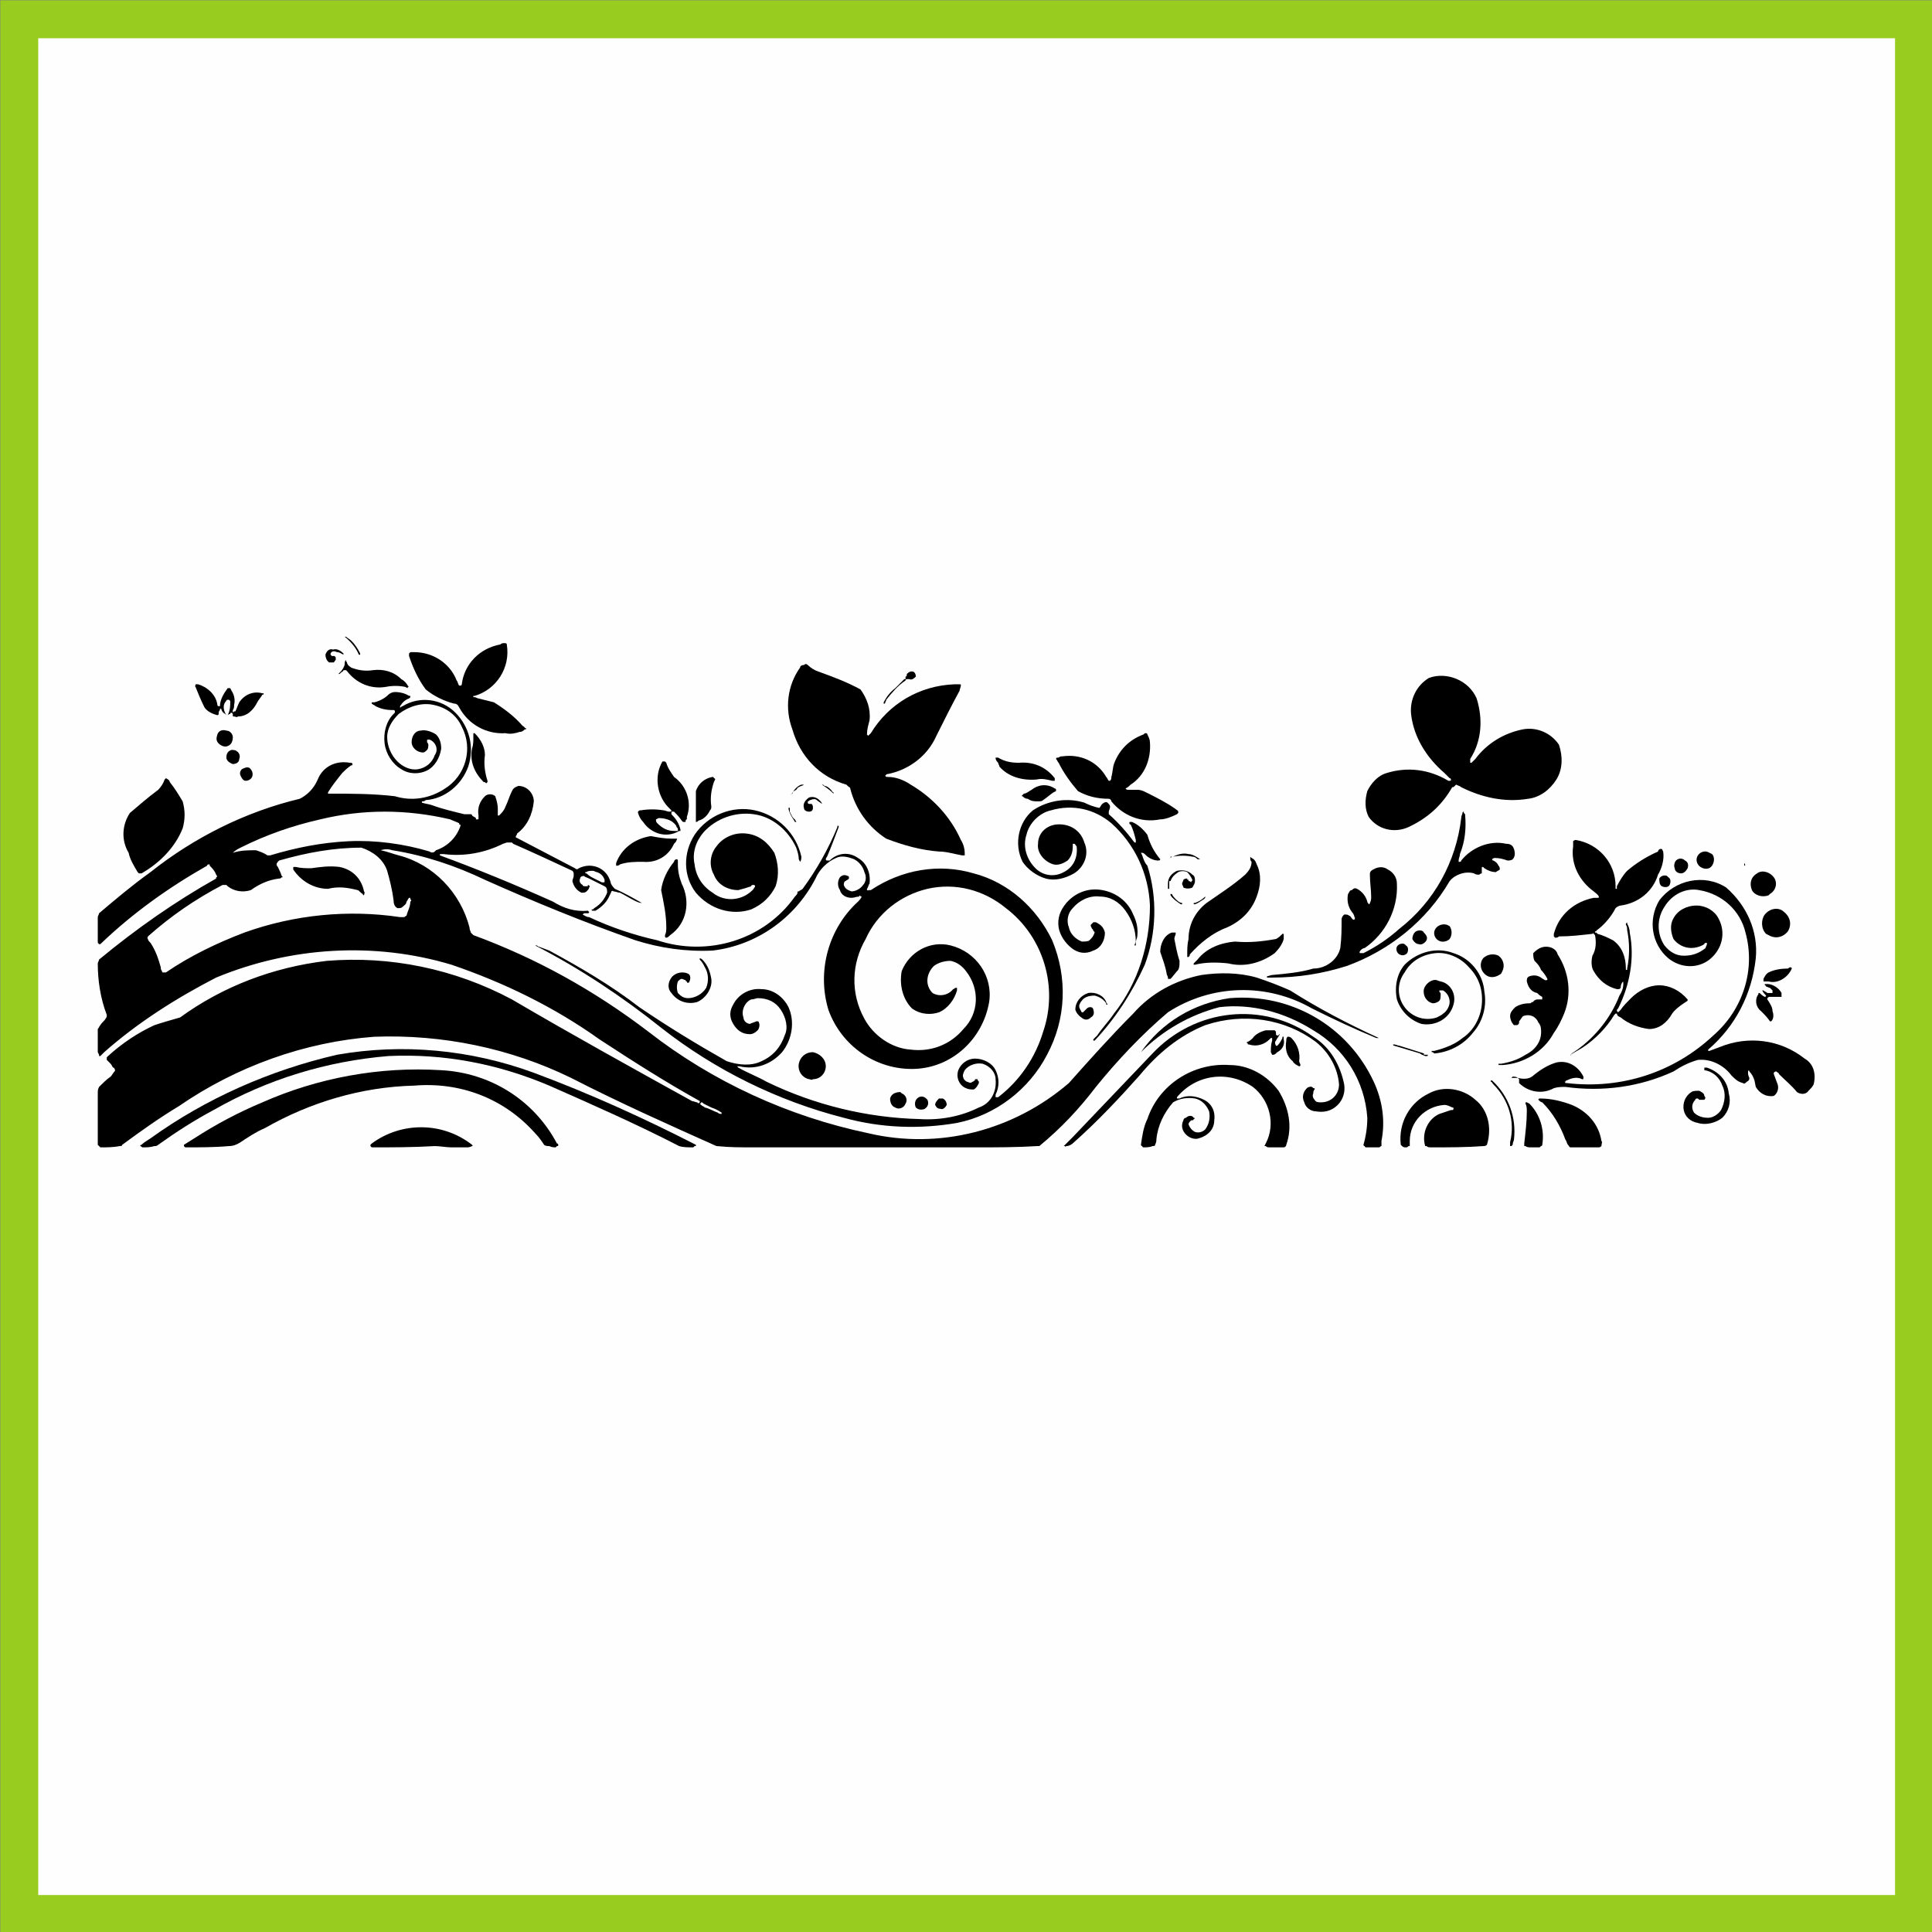 <?xml version="1.0" encoding="UTF-8"?> <!-- Creator: CorelDRAW X7 --> <svg xmlns="http://www.w3.org/2000/svg" xmlns:xlink="http://www.w3.org/1999/xlink" xml:space="preserve" width="1500px" height="1500px" shape-rendering="geometricPrecision" text-rendering="geometricPrecision" image-rendering="optimizeQuality" fill-rule="evenodd" clip-rule="evenodd" viewBox="0 0 1502 1502"><rect x="0" y="0" width="1502" height="1502" fill="#808080" stroke="none"/> <g id="Capa_x0020_1">  <rect fill="#FEFEFE" stroke="#98CD1F" stroke-width="29.461" x="15" y="15" width="1473" height="1473"></rect> <g id="_710404400"> <path fill="black" d="M553 861c-2,-1 -4,-2 -6,-3 -1,-1 -1,-1 -2,-1 0,0 0,1 -1,1 0,0 0,0 0,0 1,1 1,1 1,1 1,1 2,1 3,2 4,1 7,3 10,4 1,1 2,1 3,1 0,-1 0,-1 0,-1 0,0 0,0 0,0 -3,-2 -5,-3 -8,-4zm-363 -136c39,-14 81,-18 121,-12 1,0 2,0 3,0 1,0 1,-1 2,-1 1,-4 3,-7 3,-11 1,-1 1,-1 0,-2 0,0 0,-1 0,-1 -1,0 -1,0 -1,0 -1,1 -1,2 -2,3 0,2 -2,3 -3,4 -1,1 -2,1 -3,1l-1 0c-2,-1 -3,-3 -3,-6 -1,-8 -3,-16 -5,-23 -3,-9 -11,-15 -20,-18 -22,0 -43,4 -64,10 -1,1 -2,2 -2,3 0,0 0,1 1,2 1,2 2,4 3,7l1 1c0,0 -1,0 -1,0 -1,1 -1,1 -2,1 -8,1 -15,4 -22,9 -6,2 -13,1 -18,-3l-1 -1c-1,0 -2,0 -3,0 -21,11 -40,24 -58,40 0,1 -1,1 0,2 0,1 1,2 2,3 4,6 6,12 8,19 0,1 0,2 1,3 0,1 0,1 1,1 1,0 1,0 2,0 19,-13 40,-23 61,-31zm274 -47c-1,0 -2,-1 -3,-1 -2,0 -4,0 -5,1 -1,0 -1,0 -1,0 0,1 0,1 1,1 2,2 4,3 6,4 2,1 4,2 6,3 0,0 1,0 1,0 1,0 1,0 1,-1 0,0 0,-1 0,-1 -1,-3 -3,-5 -6,-6zm-193 -24c21,-1 43,2 63,8 1,1 3,1 4,0l1 -1c9,-3 16,-10 19,-19 0,-1 0,-1 -1,-1 0,-1 0,-1 0,-1 -2,-1 -5,-2 -7,-3 -34,-8 -68,-8 -101,0 -22,5 -42,12 -62,22 -2,1 -4,2 -6,4 0,0 0,0 0,0 0,0 0,0 0,0 6,-2 12,-2 18,-2 3,1 6,2 9,4 1,0 1,0 2,0 20,-6 40,-10 61,-11zm-132 206c45,-31 98,-50 152,-54 53,-2 106,9 153,32 37,19 75,36 113,53 10,1 19,1 29,1l173 0c16,0 31,0 47,-1 1,0 2,0 2,0 17,-14 31,-29 44,-46 17,-21 36,-41 56,-58 34,-22 77,-23 112,-3 16,8 33,16 50,23 1,0 1,0 2,0 0,0 0,0 0,0 0,0 0,0 0,0 -24,-11 -47,-23 -69,-37 -9,-4 -17,-7 -26,-10 -14,-4 -29,-4 -43,-2 -20,4 -39,14 -53,30 -17,17 -34,36 -50,54 -43,37 -101,52 -156,39 -62,-13 -121,-40 -171,-79 -42,-32 -87,-57 -136,-75 -1,-1 -1,-1 -2,-2 0,-1 -1,-2 -1,-4 -7,-27 -28,-49 -55,-56 -4,-1 -9,-3 -14,-4 0,0 0,0 0,0 0,0 0,0 0,0 3,-1 6,-1 9,0 25,4 49,12 72,23 38,17 77,33 117,47 19,6 39,9 60,8 34,-4 64,-25 80,-56 3,-7 9,-13 16,-16 4,-2 9,-1 14,1 4,2 7,6 8,10 2,4 1,8 -1,10 -2,3 -6,5 -9,5 -3,-1 -5,-2 -6,-5 0,-1 0,-2 1,-3 1,0 1,-1 2,-1l1 -1c0,0 0,0 0,-1 0,0 0,-1 -1,-1 -2,-1 -4,-1 -6,1 -2,3 -2,7 0,10 1,4 5,6 9,6 2,0 4,-1 6,-1 0,-1 1,-1 1,0 1,0 1,0 1,0 0,0 0,0 0,0 -1,2 -2,3 -3,4 -23,21 -32,54 -23,84 10,28 37,47 67,46 29,-1 53,-23 58,-52 3,-20 -10,-39 -30,-44 -16,-4 -32,5 -38,20 -2,11 1,22 8,29 7,5 15,5 21,3 7,-3 12,-10 14,-17l0 -2c0,0 -1,0 -1,0 0,0 0,0 0,0 -1,0 -1,1 -2,1 -4,5 -11,6 -16,3 -6,-6 -5,-15 1,-21 4,-3 9,-4 13,-4 5,1 9,4 12,8 11,14 10,33 -2,45 -10,12 -25,18 -41,16 -15,-1 -29,-11 -36,-24 -11,-20 -10,-43 1,-62 9,-20 27,-34 48,-39 22,-5 44,1 61,15 29,22 41,61 29,96 -6,20 -18,38 -35,51 -1,0 -1,0 -2,0 0,0 0,0 0,0 0,-1 0,-2 0,-2 3,-6 3,-13 0,-19 -3,-6 -10,-9 -16,-9 -6,0 -11,4 -13,9 -2,6 1,12 6,14 2,1 4,1 6,1 2,-1 3,-3 4,-5 0,-1 0,-2 -1,-2l0 -1c-1,0 -1,0 -2,0l0 1c-1,0 -1,1 -2,1 -1,1 -2,1 -4,0 -1,0 -3,-2 -3,-3 -1,-2 0,-4 1,-6 3,-4 9,-6 14,-5 6,2 10,7 10,12 1,10 -4,19 -13,22 -14,7 -30,10 -46,9 -41,-1 -82,-11 -119,-29 -7,-4 -15,-7 -22,-11 -1,-1 -1,-1 -1,-1 0,0 0,0 1,0 0,0 1,0 1,0 13,3 25,-2 33,-11 8,-10 10,-24 5,-35 -4,-8 -12,-14 -21,-14 -9,-1 -18,4 -22,12 -3,5 -3,10 0,15 3,5 7,8 13,8 2,0 4,-1 6,-3 1,-1 2,-4 1,-6 0,0 0,-1 -1,-1 0,0 -1,0 -1,0 -2,1 -3,1 -5,2 -2,0 -5,-2 -5,-5 -2,-5 1,-12 6,-14 2,0 4,-1 5,-1 8,0 14,3 18,9 4,6 6,14 3,20 -3,9 -9,16 -18,20 -8,4 -18,3 -27,0 -23,-13 -46,-27 -68,-42 -22,-17 -46,-31 -70,-44 -3,-1 -5,-2 -8,-3 0,0 0,0 0,0 -1,0 -1,-1 -2,-1 0,0 -1,0 -1,0 0,0 0,0 0,0 0,0 0,0 0,0l0 0c35,18 68,40 98,64 42,33 91,57 142,70 29,8 59,9 88,4 30,-6 56,-26 70,-53 15,-28 16,-60 4,-89 -12,-25 -34,-45 -61,-52 -27,-8 -56,-3 -80,13l-2 0c0,1 0,0 -1,0l0 -1c1,-1 1,-3 2,-4 1,-8 -2,-16 -9,-20 -7,-5 -16,-4 -22,2l-1 0c0,0 -1,0 -1,0 -1,0 -1,-1 -1,-1 0,-1 1,-2 1,-2 3,-7 6,-15 9,-23 0,0 0,-1 0,-1 -1,0 -1,0 -1,0 0,0 0,0 0,1 -7,17 -16,33 -27,48 -1,1 -2,1 -3,2 0,0 0,0 0,0 -1,0 -1,0 -1,1 0,1 -1,2 -2,3 -24,34 -68,47 -107,34 -18,-4 -36,-10 -53,-18 -2,0 -3,-1 -5,-2 0,0 0,0 0,0 0,0 0,0 1,-1 0,0 1,0 2,0 0,0 1,0 1,0 1,0 1,-1 1,-1 0,0 0,0 0,0 0,0 0,0 0,0 0,0 -1,-1 -1,-1 -10,1 -19,-2 -27,-7 -29,-13 -58,-25 -88,-36 0,0 0,0 0,0 0,-1 0,-1 0,-1 1,0 2,0 3,0 16,2 32,-1 46,-8l3 -1c1,0 3,0 4,0l1 1c16,7 31,14 46,21 0,0 1,1 1,2 0,0 0,1 0,2 0,1 -1,3 -1,4 1,4 3,7 7,9 2,0 3,0 4,-1 1,-1 2,-2 2,-3 1,-1 0,-2 -1,-2l0 1c-1,0 -1,0 -2,0 -1,0 -2,0 -2,-1 -2,-1 -3,-3 -2,-5 0,-1 1,-2 3,-2 1,1 2,1 4,2 4,2 8,4 12,6 2,1 2,3 2,5 -2,5 -5,9 -10,12l-1 1c-1,0 -1,0 -1,0 0,1 0,1 1,1 0,0 1,0 2,0 5,-3 9,-7 11,-12l1 -2c0,-1 1,-2 2,-1 2,0 3,1 5,1 4,2 7,4 11,6 2,1 4,2 6,2 0,0 0,0 0,0 0,0 0,0 0,0 -7,-4 -14,-8 -21,-11 -1,-1 -2,-2 -3,-4 -2,-9 -9,-14 -17,-14 -3,0 -6,1 -8,2 -1,1 -2,1 -3,0l-44 -23 -2 -1 0 -1c0,0 1,-1 1,-2 8,-6 12,-15 13,-25 0,-6 -5,-12 -12,-12 -3,1 -4,2 -5,4 -2,4 -3,8 -5,12 -1,3 -3,5 -5,7 0,0 0,0 0,0 -1,0 -1,0 -1,0 0,0 0,-1 0,-1 0,-2 0,-3 0,-4 0,-4 -1,-7 -2,-10 -2,-2 -6,-2 -8,0 -4,4 -6,9 -5,15 0,0 0,1 0,2 0,1 0,1 -1,1 0,0 0,0 -1,0l0 -1c-1,-1 -2,-1 -3,-2 0,-1 -1,-1 -1,-1 -2,0 -3,0 -5,0 -8,-2 -17,-4 -25,-7 -3,-1 -5,-1 -8,-2 0,0 0,0 0,-1 0,0 0,0 0,0 1,0 2,0 3,-1 15,-1 28,-12 33,-26 5,-15 1,-31 -10,-42 -11,-11 -28,-13 -41,-5 -1,0 -1,1 -2,1 0,0 0,-1 0,-1 0,0 0,0 0,0 2,-3 4,-5 7,-6l1 -1c0,0 0,-1 0,-1 0,0 0,0 -1,0 -3,-2 -7,-3 -11,-3 -2,0 -4,1 -5,2 -3,3 -7,5 -11,6 -1,0 -1,0 -2,0 0,0 0,1 0,1 1,1 2,1 3,2 4,2 8,3 13,3l1 0c1,0 1,1 1,1 0,0 0,1 0,1 0,0 -1,1 -1,1 -6,6 -8,15 -7,23 1,8 6,16 13,20 6,4 14,4 20,1 6,-3 10,-10 11,-17 0,-4 -1,-8 -4,-11 -3,-2 -8,-4 -12,-3 -4,0 -7,4 -7,9 0,4 4,8 9,8 1,0 2,-1 3,-2 1,-1 1,-3 1,-4 0,-1 -1,-2 -1,-2l0 -1c0,-1 0,-1 1,-1 0,0 1,0 1,0 5,2 7,8 4,12 -2,6 -7,10 -13,11 -6,1 -12,-2 -16,-6 -5,-5 -8,-12 -8,-19 0,-7 4,-13 9,-18 8,-6 18,-9 27,-7 10,2 18,8 22,17 9,17 3,38 -13,48 -12,8 -26,10 -39,6 -17,-2 -34,-2 -51,-2 0,0 -1,0 -1,0 0,0 0,0 0,-1 0,0 0,0 0,0 3,-5 7,-10 11,-15 2,-2 4,-4 7,-6 1,0 1,0 1,-1 1,0 1,0 0,0 0,-1 -1,-1 -2,-1 -11,-2 -21,3 -25,13 -3,7 -8,12 -14,15 -42,10 -82,30 -116,57 -14,10 -27,21 -40,32 0,1 -1,2 -1,3 0,3 0,7 0,10 0,3 0,6 0,9 0,1 0,1 1,2 0,0 0,0 0,0 1,0 1,0 1,0 25,-24 53,-44 83,-61 0,-1 1,-1 2,-1l0 1c2,2 4,4 5,7 1,1 1,2 0,2l0 1c-32,18 -62,39 -91,63 0,1 -1,2 -1,3 0,13 2,27 7,40 0,1 0,2 -1,3 -1,2 -3,3 -4,5 -1,1 -1,2 -2,3 0,6 0,12 0,18l1 2c0,0 0,1 0,1 0,0 0,0 1,0 1,-1 2,-2 3,-3 26,-23 56,-42 87,-58 58,-24 123,-28 183,-10 41,14 80,33 115,58 26,17 51,33 78,48 0,0 0,0 0,1 0,0 0,0 0,0 -1,1 -1,1 -2,0 -1,0 -3,-1 -4,-1 -47,-26 -94,-52 -140,-79 -45,-24 -95,-34 -144,-30 -42,5 -81,20 -114,44 -7,2 -14,4 -20,6 -13,6 -25,14 -36,24l-1 1c0,1 0,2 0,2 1,1 2,2 3,3 1,1 1,2 2,3 1,0 1,1 1,1 1,1 0,2 0,2 -1,1 -2,3 -3,4 -3,2 -6,5 -9,8 -1,2 -1,3 -1,5 0,13 0,26 0,40 0,0 1,1 1,1 0,0 1,1 1,1 5,0 10,0 15,-1 1,0 2,0 2,-1 15,-11 29,-21 44,-30z"></path> <path fill="black" d="M166 863c42,-24 88,-38 136,-42 43,-2 85,6 125,23 34,15 68,30 101,47 3,1 7,1 11,1l1 -1c1,0 1,0 1,0 0,0 0,-1 0,-1 -41,-21 -83,-40 -126,-56 -49,-18 -102,-23 -153,-14 -52,12 -102,34 -145,65 -3,2 -5,3 -7,5 0,0 -1,0 -1,1 0,0 0,0 0,0 1,0 1,1 2,1 3,0 6,0 9,-1 1,0 2,0 3,-1 14,-10 28,-19 43,-27z"></path> <path fill="black" d="M206 877c35,-20 75,-32 116,-33 36,-3 70,10 94,37 3,3 5,6 7,9 1,1 3,1 4,1 2,1 4,1 5,1l1 -1c1,0 1,0 1,-1 0,0 0,-1 -1,-1 -18,-34 -52,-55 -90,-57 -48,-3 -96,6 -139,25 -19,8 -36,17 -53,28 -3,2 -5,3 -8,5 0,1 0,1 0,1 0,0 1,1 1,1 11,0 23,0 34,-1 3,0 6,-1 9,-3 6,-4 12,-8 19,-11z"></path> <path fill="black" d="M351 892c4,0 8,0 12,0 1,0 2,0 4,-1 0,0 0,0 0,0 1,0 0,-1 0,-1 -23,-18 -55,-18 -78,-1l-1 1c0,1 0,1 0,1 0,0 0,0 0,0 0,0 1,1 1,1 16,0 32,0 49,-1 4,0 9,1 13,1z"></path> <path fill="black" d="M886 836c14,-17 31,-31 51,-39 30,-10 62,-5 86,13 10,8 17,20 18,33 0,8 -6,14 -14,14 -2,0 -4,0 -5,-2 -1,-1 -2,-3 -1,-5 0,-1 0,-2 1,-3 0,0 0,0 0,-1 0,0 -1,0 -1,0 -1,-2 -4,-1 -5,0 -3,3 -4,7 -2,11 1,4 5,7 9,7 6,1 12,0 17,-5 4,-4 6,-10 5,-16 -3,-15 -11,-29 -24,-37 -39,-28 -92,-22 -125,13 -20,21 -41,43 -62,65 -2,2 -4,4 -6,6 0,0 0,0 -1,1 0,0 0,0 1,0 0,0 0,1 1,0 2,0 4,-1 6,-3 18,-16 35,-34 51,-52z"></path> <path fill="black" d="M929 854c5,1 9,5 11,10 1,5 0,10 -3,14 -2,2 -5,3 -8,2 -2,-1 -4,-3 -5,-6 0,-1 1,-2 2,-3 1,0 2,0 2,-1 0,0 0,0 0,0 1,0 1,-1 0,-1 -1,-2 -4,-2 -6,0 -1,0 -2,1 -2,2 -2,4 -1,8 2,11 3,3 7,4 10,3 7,-2 12,-7 12,-14 1,-7 -2,-13 -8,-16 -6,-3 -13,-4 -19,-1 -1,0 -1,0 -2,0 0,0 0,-1 0,-1l0 0c15,-18 40,-21 59,-8 13,10 18,29 10,44l-1 2c0,0 0,0 0,0 1,0 1,0 1,0 1,1 2,1 3,1 4,0 8,0 11,0 1,0 2,-1 2,-2 5,-14 2,-29 -6,-42 -9,-12 -23,-20 -38,-20 -28,-2 -55,15 -64,42 -3,6 -4,13 -5,20 0,0 0,1 1,1 0,0 0,1 1,1 2,0 5,0 7,-1 1,0 2,0 2,-1 1,-2 1,-3 1,-4 1,-11 6,-21 13,-29 5,-3 11,-4 17,-3z"></path> <path fill="black" d="M1068 841c-20,-43 -64,-69 -112,-65 -28,4 -53,19 -69,42 0,0 0,0 0,0 0,0 0,0 0,0 17,-17 38,-29 61,-35 25,-3 51,4 73,18 24,14 40,39 42,68 0,7 -1,14 -3,21 0,0 0,1 1,1 0,0 0,1 1,1 3,0 7,0 10,0 1,0 1,-1 2,-1 0,-2 0,-3 0,-4 3,-15 1,-31 -6,-46z"></path> <path fill="black" d="M1128 863c-3,1 -6,2 -9,3 -9,4 -14,15 -11,25 0,0 1,0 1,0 1,1 2,1 4,1 13,0 27,0 40,-1 1,0 2,0 3,-1 4,-13 1,-27 -9,-35 -10,-9 -25,-11 -36,-5 -15,7 -24,23 -22,40 0,0 1,1 1,1 1,1 2,1 3,1 1,0 1,0 2,-1 0,0 1,0 1,0 0,-2 0,-3 0,-4 0,-15 12,-27 27,-28 2,0 4,1 6,2 1,0 1,0 1,1 0,0 0,1 -1,1l-1 0z"></path> <path fill="black" d="M1161 843c12,12 17,29 13,45l0 2 0 1c0,0 1,0 1,0 0,0 1,-1 1,-1 0,-2 1,-3 1,-4 2,-17 -4,-34 -17,-46 -1,0 -1,0 -1,0 0,0 0,0 0,0 0,1 0,1 0,1 1,0 1,1 2,2z"></path> <path fill="black" d="M1187 864c0,8 -1,16 -2,25 0,0 0,1 0,2 0,0 1,0 1,0 1,1 3,1 4,1 2,0 5,0 7,0 0,0 1,-1 1,-1 1,0 1,-1 1,-1 2,-12 -2,-24 -10,-32l-2 -1c0,0 0,0 -1,0 0,0 0,1 0,1 1,2 1,4 1,6z"></path> <path fill="black" d="M1222 859c-8,-3 -16,-5 -25,-5 0,0 -1,0 -1,1 0,0 0,0 0,0 0,0 0,0 0,0 1,1 2,2 3,2 8,8 14,18 18,29 1,1 1,3 2,4 1,1 1,2 2,2 8,0 15,0 22,0 1,0 2,-1 2,-1 0,-2 1,-3 0,-4 -2,-13 -11,-23 -23,-28z"></path> <path fill="black" d="M1325 830c0,0 0,0 0,0 0,1 0,1 0,1 0,0 0,0 0,1 7,1 12,6 14,12 3,6 2,13 -1,19 -2,3 -6,6 -10,6 -4,0 -8,-1 -11,-4 -2,-3 -2,-7 1,-10 0,-1 1,-1 2,-1l1 1c1,0 2,0 3,0 0,0 1,0 1,0l0 0c1,-1 1,-2 0,-3 0,-2 -2,-3 -4,-4 -2,0 -5,0 -6,1 -5,3 -7,9 -6,14 1,5 5,9 11,10 6,2 14,0 19,-4 5,-5 7,-12 5,-19 -1,-10 -8,-17 -17,-20 -1,0 -1,0 -2,0z"></path> <path fill="black" d="M700 849c-3,0 -7,1 -8,5 0,3 1,6 4,7 3,2 7,0 8,-3 2,-3 0,-7 -3,-8l-1 -1z"></path> <path fill="black" d="M720 854c-2,-2 -5,-2 -7,0 -2,2 -2,5 -1,7 2,2 5,2 7,1 3,-2 3,-5 2,-7l-1 -1z"></path> <path fill="black" d="M733 854c-1,0 -2,0 -3,0 -1,1 -3,3 -3,5 1,2 2,3 4,3 2,1 4,-1 5,-3 0,-2 -1,-4 -3,-5z"></path> <path fill="black" d="M684 850c0,0 0,1 0,1l0 -1z"></path> <path fill="black" d="M656 852c0,0 -1,0 -1,0l1 0z"></path> <path fill="black" d="M1410 843c2,-8 0,-16 -7,-20 -19,-15 -44,-18 -66,-9 -3,1 -5,2 -8,3l-1 0c0,0 0,0 0,0 0,-1 0,-1 0,-1 21,-18 34,-43 37,-71 2,-21 -7,-41 -23,-55 -17,-11 -40,-6 -52,10 -9,15 -6,34 7,45 10,8 23,8 32,1 10,-8 13,-21 7,-32 -3,-6 -10,-10 -17,-10 -8,0 -15,4 -18,10 -3,5 -2,11 0,16 3,4 8,7 14,7 3,0 7,-1 10,-3 0,-1 1,-1 2,-1 0,0 0,0 0,1 0,1 -1,2 -1,3 -5,4 -10,6 -17,6 -6,0 -11,-3 -15,-8 -6,-9 -6,-21 0,-30 6,-10 17,-15 27,-13 18,3 32,16 36,33 8,29 -2,60 -25,80 -31,29 -72,42 -114,37 -1,0 -1,0 -1,0 0,-1 -1,-1 -1,-1 0,0 1,0 1,0 0,-1 1,-1 1,-1 4,-2 8,-3 12,-1 0,0 0,0 0,0 1,0 1,0 1,-1 0,0 0,-1 0,-1 -4,-8 -12,-13 -21,-11 -7,2 -13,6 -19,11 -3,2 -7,2 -11,1 -1,-1 -3,-1 -4,-1 0,0 0,0 -1,1 0,0 0,0 0,0 0,0 0,0 0,0 1,0 1,0 2,0 1,0 2,0 3,0l1 1c0,0 0,0 0,0 0,0 0,1 0,1 0,0 0,1 0,1 0,0 0,1 0,1 7,7 18,9 27,4 3,-1 6,-1 9,-1 29,4 58,0 84,-12 6,-4 12,-7 19,-9 10,-1 20,4 26,12 3,3 5,5 9,6 1,1 2,0 3,-1 2,-1 2,-2 2,-3 -1,-2 -1,-3 -1,-4 0,-1 0,-1 0,-1 0,-1 1,-1 1,0 2,2 3,4 4,7l1 5c3,5 8,8 14,7 3,-2 4,-6 3,-9 -1,-3 -2,-5 -3,-8 0,0 0,0 0,-1 0,0 0,0 0,0 1,-1 1,-1 2,-1 1,1 2,1 2,2 5,5 10,9 14,14 3,2 7,2 9,-1 2,-2 3,-3 4,-5z"></path> <path fill="black" d="M632 839c6,0 10,-5 10,-10 0,-6 -5,-10 -10,-11 -6,0 -10,4 -11,9 -1,6 3,11 8,12 1,0 2,1 3,0z"></path> <path fill="black" d="M1010 825c1,-6 -1,-13 -6,-18 0,0 -1,-1 -2,-1 0,0 -1,0 -1,0 0,0 0,0 0,0 -1,1 -1,2 -1,3 -1,6 0,12 5,16 1,2 3,3 5,4 0,0 1,0 1,-1 0,0 0,0 0,0 0,-1 -1,-2 -1,-3z"></path> <path fill="black" d="M1216 788c6,-15 4,-32 -5,-46 -1,-4 -5,-6 -9,-6 -4,0 -7,2 -10,5 0,2 0,4 1,6 2,2 4,4 5,7 2,2 4,5 5,7 0,1 0,1 -1,1 0,0 0,0 -1,0 -1,-1 -2,-1 -3,-2 -3,-2 -6,-2 -9,-1 -2,1 -2,2 -2,4 1,4 3,8 8,9 1,1 2,2 4,3 0,0 0,1 0,2 0,0 0,0 0,0 0,0 0,0 0,0 -2,0 -3,0 -4,0 -1,0 -3,1 -3,2l-1 0c-1,1 -1,1 -2,1 -4,0 -8,1 -11,3 -2,2 -4,4 -4,7 0,2 1,5 3,7 1,0 2,0 2,0 1,0 2,-1 2,-2l0 -1c1,-1 2,-3 3,-4 5,-2 10,0 12,5 1,1 2,3 2,5 1,9 -4,16 -12,20 -6,4 -13,6 -19,7l-2 0c0,0 0,0 0,0 0,1 0,1 0,1 1,0 2,0 3,0 16,-1 32,-10 40,-25 3,-4 6,-10 8,-15z"></path> <path fill="black" d="M984 801c-4,1 -8,3 -10,6 -1,1 -2,2 -4,3l0 0c-1,0 -1,1 0,1 0,1 0,1 1,1 6,2 12,0 16,-4l1 -1c1,0 1,0 1,0 0,0 0,0 0,0 0,1 0,1 0,2 -1,3 -1,6 -1,9l1 2c0,0 1,0 1,0 1,0 2,-1 3,-2 4,-2 6,-6 5,-10l0 -2c0,0 0,0 -1,0 0,1 0,1 0,1 -1,2 -2,4 -4,6 0,0 0,0 0,0 -1,0 -1,0 -1,0 -1,-2 -1,-3 0,-4 1,-2 2,-3 3,-5 0,0 0,0 0,0 0,0 0,0 0,0 -1,0 -1,1 -1,1l-1 0c0,0 -1,0 -1,-1 0,0 0,-1 0,-1 0,-1 0,-1 -1,-2 -1,0 -1,0 -2,0 -2,0 -3,0 -4,0 0,0 -1,0 -1,0z"></path> <path fill="black" d="M1104 819c1,1 2,1 4,2 0,0 1,0 1,0 1,0 1,0 1,-1 0,0 0,0 0,0 -1,0 -1,0 -1,0 -1,0 -1,0 -2,0 0,0 0,0 0,-1 -6,-2 -13,-4 -19,-6 -1,0 -3,-1 -4,-1 0,0 -1,0 -1,0 0,0 0,0 0,0 0,0 0,0 0,0 0,1 1,1 1,1 7,2 13,4 20,6z"></path> <path fill="black" d="M1260 791c6,5 14,8 22,9 8,0 14,-5 18,-12 2,-3 6,-6 9,-8l3 -2c0,0 0,0 0,0 0,-1 0,-1 0,-1 -6,-7 -14,-11 -22,-11 -8,0 -16,4 -22,10 -3,3 -6,6 -8,9l-2 2 0 0c0,0 -1,-1 -1,-1 0,-1 0,-1 1,-2 9,-18 13,-39 9,-59 0,-3 -1,-5 -2,-7 0,0 0,-1 0,-1 0,0 0,0 0,0 -1,1 -1,1 -1,2 1,1 1,3 1,4 2,10 2,20 0,30l0 1c0,0 0,0 0,0 -1,0 -1,0 -1,0 0,0 0,-1 0,-1 0,-9 -3,-17 -10,-22 -4,-2 -8,-4 -12,-5l-1 -1c-1,0 -1,0 -1,0 0,-1 0,-1 1,-1 0,-1 1,-1 2,-2 5,-4 10,-10 13,-16 1,-1 3,-2 4,-2 14,-2 25,-11 29,-24 3,-5 5,-12 4,-18l-1 -2c0,0 0,0 0,0 0,0 0,0 -1,0 -1,0 -2,1 -2,2 -9,4 -17,9 -24,15 -3,3 -6,8 -8,12l0 2c0,0 -1,0 -1,0 0,0 0,0 0,0 0,-1 0,-1 0,-2 0,-18 -13,-33 -31,-36 -1,0 -2,1 -2,1 0,2 0,3 0,4 -2,14 5,27 16,35 1,1 3,2 4,4 0,0 0,0 0,0 0,1 0,1 -1,1 -1,0 -2,0 -3,0 -15,3 -27,13 -31,28l0 2c0,0 0,0 1,1 1,0 2,0 3,-1 9,0 17,-1 26,-2 1,-1 1,0 1,0l1 1c1,5 1,11 -2,16 -1,4 -1,9 1,12 4,7 10,12 18,14 0,0 1,0 1,0 1,0 1,0 2,-1 0,-1 0,-2 1,-4 0,0 0,0 0,0 1,-1 1,-1 1,0 0,0 0,1 0,1 0,3 -1,6 -3,9 -7,18 -20,34 -37,45 0,0 -1,1 -1,2 0,0 0,0 0,0 0,0 0,0 0,0 0,0 0,-1 0,-1 3,-2 7,-4 10,-6 9,-6 18,-15 24,-25l1 -1c0,0 0,0 0,0 1,0 1,0 1,0 0,1 1,2 1,2l2 1z"></path> <path fill="black" d="M1154 771c-1,-14 -11,-26 -24,-30 -13,-5 -28,-1 -38,9 -6,7 -8,17 -6,27 3,9 10,16 19,19 11,2 22,-4 25,-15 2,-7 -1,-14 -7,-17 -2,-1 -4,-1 -6,-2 -4,-1 -9,3 -10,7 -1,5 2,10 7,11 2,0 4,-1 5,-2 1,-1 1,-3 1,-5 0,-1 0,-1 -1,-2 0,0 0,0 0,-1 1,0 1,0 1,0 1,0 1,0 2,0 3,2 5,5 5,9 0,3 -2,7 -5,9 -1,1 -3,2 -5,3 -9,3 -19,0 -25,-8 -6,-8 -6,-19 0,-27 5,-9 14,-14 24,-15 10,-1 20,4 26,11 8,8 11,18 10,29 -1,10 -6,20 -15,26 -6,5 -14,8 -22,10l-1 0c-1,0 -1,0 -1,0 0,1 0,1 1,1 0,0 1,1 1,1 12,-1 23,-7 30,-16 8,-9 11,-21 9,-32z"></path> <path fill="black" d="M890 750c9,-24 10,-52 2,-77 -2,-2 -3,-5 -4,-8l-1 -2c0,0 1,0 1,0 0,0 0,0 0,0 1,0 2,1 3,2 2,2 6,4 9,4 1,0 2,0 2,-1 0,0 0,0 0,0 0,0 0,0 0,0 -5,-6 -8,-12 -10,-19 -3,-4 -7,-8 -12,-10l-1 0c-1,0 -1,0 -1,1 0,0 0,1 1,1 2,4 3,8 4,12 0,1 0,1 0,2 0,0 0,0 0,0 -1,0 -1,0 -1,0 -6,-8 -13,-16 -20,-22 0,0 0,-1 0,-1 0,0 0,-1 0,-1 0,-1 1,-2 1,-4 0,-1 -1,-2 -2,-3 -1,-1 -3,0 -4,1l-1 1c0,1 -1,1 -1,2 0,0 -1,0 -1,0 -4,-1 -7,-2 -11,-4 -13,-4 -28,-2 -40,6 -11,9 -15,26 -8,40 4,6 11,11 18,13 7,2 15,0 22,-4 8,-5 12,-15 8,-24 -3,-10 -12,-15 -22,-14 -8,1 -14,7 -14,15 -1,7 5,14 12,16 4,1 8,-1 11,-3 3,-3 4,-7 4,-11 0,0 0,-1 0,-2 0,0 0,0 0,0 1,0 1,0 1,0 1,0 1,1 2,2 1,8 -2,16 -10,20 -7,4 -16,3 -22,-3 -7,-7 -10,-17 -7,-26 2,-9 10,-17 19,-19 17,-5 34,-1 47,10 18,16 29,39 30,64 0,30 -9,60 -28,84 -4,6 -9,11 -13,17 -1,1 -2,2 -3,3 0,0 0,1 0,1 0,0 1,0 1,0 0,0 0,0 0,0 16,-17 29,-37 39,-59z"></path> <path fill="black" d="M1376 768c1,1 1,1 2,2 0,0 0,1 0,1 0,0 0,0 0,1 -1,0 -2,0 -4,0 -1,-1 -2,-1 -3,-2 -1,0 -1,0 -1,0 0,0 0,0 0,0 1,2 2,3 3,4 0,0 0,1 -1,1 0,0 0,0 0,0 -2,-1 -3,-2 -4,-3 0,0 0,0 0,0 -1,0 -1,0 -1,1 -3,4 -2,10 2,13 3,3 5,5 7,8 0,0 0,0 0,0 1,0 1,0 1,0 2,-2 2,-5 1,-8 0,-3 -2,-6 -4,-9 0,0 0,-1 0,-1 0,0 0,0 0,0 1,-1 1,-1 2,-1 2,0 4,0 7,0l2 0c0,0 0,-1 0,-1 0,-1 0,-1 0,-2 -2,-4 -7,-7 -11,-7 -1,0 -1,0 -2,0 0,0 0,0 0,1 0,0 0,0 0,0 0,0 1,0 1,1 1,0 2,1 3,1z"></path> <path fill="black" d="M861 781c0,-1 -1,-1 -1,-2 -2,-5 -8,-8 -14,-7 -6,2 -10,7 -10,13 1,3 3,5 6,7 2,1 4,1 6,-1 2,-1 3,-3 2,-6 0,-1 -1,-2 -2,-2 -1,0 -2,0 -3,1 -1,1 -2,2 -3,3 0,0 0,0 -1,0 0,0 0,0 0,0 -1,-2 -2,-3 -2,-5 0,-1 1,-3 2,-4 2,-3 6,-4 10,-4 4,1 7,3 9,6 0,1 0,1 0,1 0,0 1,0 1,0 0,0 0,0 0,0z"></path> <path fill="black" d="M548 752c3,5 3,11 1,16 -3,5 -9,8 -14,8 -4,0 -6,-2 -8,-4 -1,-3 -1,-6 0,-9 1,-1 2,-2 3,-2 1,0 2,1 3,1 0,1 1,1 1,1 0,1 0,1 1,1 0,0 1,0 1,-1 1,-2 1,-5 -1,-6 -4,-2 -10,-1 -13,3 -3,4 -3,9 0,12 5,7 13,9 20,7 7,-3 12,-11 11,-18 -1,-6 -3,-11 -7,-15 0,0 -1,-1 -2,-1 0,0 0,0 0,0 0,1 0,1 0,1 2,2 3,4 4,6z"></path> <path fill="black" d="M1375 763c7,2 15,-3 18,-10 0,0 0,0 0,0 0,-1 -1,-1 -1,-1 -1,0 -2,1 -2,1 -6,0 -11,1 -15,3 -2,1 -3,3 -4,5l0 1c0,1 0,1 0,1 1,0 3,0 4,0z"></path> <path fill="black" d="M902 740c2,6 4,11 5,17 0,1 1,2 1,3 0,0 0,0 0,1 0,0 0,0 1,0 0,0 1,0 1,0 2,-2 4,-5 6,-7 1,-2 1,-4 1,-6l0 -1c-2,-6 -3,-12 -4,-17 0,-2 1,-3 1,-4 0,0 0,-1 0,-1 0,0 0,0 0,0 -1,0 -2,0 -3,0 -6,2 -9,9 -9,15z"></path> <path fill="black" d="M1047 751c33,-12 62,-35 80,-66 4,-5 12,-8 19,-6 1,1 3,1 4,1 0,0 1,-1 2,-1 0,-1 0,-1 0,-2l0 0c0,-1 0,-1 0,-2 0,0 -1,0 -1,0 0,0 0,0 1,0 0,-1 0,-1 1,-1 0,0 1,1 1,1 3,2 6,3 9,3 1,-1 2,-1 3,-2 0,-1 0,-2 -1,-3 -1,-2 -2,-3 -4,-4 -1,0 -1,-1 -1,-1 0,0 0,0 0,0 1,-1 2,-1 2,-1 4,0 7,1 10,2 1,0 3,0 4,-1 2,-2 2,-5 1,-8 -1,-3 -3,-4 -6,-4 -13,-3 -27,3 -35,13 0,1 -1,1 -1,1 0,0 -1,0 -1,0 0,0 0,-1 0,-1 0,-2 1,-3 1,-5 4,-10 5,-20 4,-31l-1 -1c0,-1 0,-1 0,-1 0,0 -1,0 -1,1 0,1 -1,2 -1,4 -4,34 -21,65 -48,86 -9,8 -18,14 -28,19 -1,0 -2,0 -2,0 -1,0 -1,0 -1,-1 0,0 0,0 0,0 1,-2 3,-3 4,-3 16,-11 26,-30 25,-50 0,-5 -3,-9 -7,-11 -4,-3 -9,-2 -13,1 -1,1 -1,2 -1,3 0,6 1,12 1,17 0,2 0,3 -1,5 0,0 0,1 -1,1 0,0 0,0 0,0 0,0 0,0 0,0 0,-1 -1,-1 -1,-2 -1,-4 -4,-8 -8,-10 -2,-1 -3,0 -4,1 -2,0 -2,2 -3,3 -1,5 0,10 3,14 1,1 2,3 2,4 1,1 0,1 0,2 0,0 0,0 -1,0 0,0 -1,-1 -1,-1 -1,-1 -1,-2 -2,-2 -1,-1 -2,-1 -3,-1l-1 0c-1,1 -2,2 -2,4 0,7 0,14 -1,22 -2,9 -11,16 -21,16 -10,3 -21,4 -32,5 -1,0 -3,1 -4,1 0,0 0,0 0,0 0,0 0,1 0,1 1,0 3,0 4,0 20,0 39,-3 58,-9z"></path> <path fill="black" d="M1168 755c2,-4 1,-9 -3,-12 -4,-2 -9,-1 -12,2 -3,4 -2,9 1,12 4,4 9,3 13,0l1 -2z"></path> <path fill="black" d="M991 741c3,-3 6,-7 7,-11 0,-1 0,-2 0,-3 0,-1 0,-1 0,-1 -1,0 -1,0 -1,0 -2,2 -3,3 -5,4 -11,2 -21,3 -32,2 -11,1 -22,5 -29,14 -1,1 -2,2 -3,3 0,1 0,1 0,1 0,0 1,0 1,0 8,-2 17,-2 26,-1 12,3 25,0 36,-8z"></path> <path fill="black" d="M977 697c3,-8 4,-17 0,-25 -1,-3 -2,-4 -4,-5 -1,-1 -1,-1 -1,0 0,0 0,0 0,0 0,1 0,2 1,3 0,4 -2,7 -5,10 -9,8 -20,15 -30,22 -9,7 -14,17 -14,28 -1,4 -1,8 -1,12l0 2c1,0 1,0 1,0 0,0 0,0 0,0 1,-1 1,-1 1,-2 8,-9 18,-17 29,-21 11,-5 19,-13 23,-24z"></path> <path fill="black" d="M1092 734c-2,-1 -5,0 -6,2 -1,2 0,5 2,6 2,1 4,1 6,-1 1,-2 1,-5 -1,-6l-1 -1z"></path> <path fill="black" d="M851 725c-1,3 -2,4 -4,6 -1,1 -4,1 -6,1 -5,-2 -9,-6 -10,-11 -2,-5 -1,-11 3,-15 5,-6 13,-10 21,-9 8,0 15,4 20,11 5,7 8,15 8,24 0,1 -1,2 -1,3 0,0 0,0 0,0 1,0 1,0 1,0 0,0 0,0 0,-1 0,-1 0,-3 1,-5 1,-6 0,-12 -3,-18 -4,-10 -13,-17 -24,-19 -11,-2 -21,2 -28,10 -5,6 -7,12 -6,19 1,6 5,12 10,16 5,4 11,5 17,2 6,-2 9,-8 9,-14 -1,-4 -3,-6 -7,-8l-2 0c0,0 -1,1 -1,1 0,0 0,0 -1,1 0,0 0,1 0,1l1 2c1,1 1,1 1,2 1,0 1,1 1,1z"></path> <path fill="black" d="M1151 726c0,1 0,1 0,2l0 -2z"></path> <path fill="black" d="M1107 725c-1,-2 -4,-2 -6,-1 -2,1 -3,4 -3,6 1,2 3,4 5,4 2,1 5,-1 6,-3 1,-2 0,-4 -2,-6z"></path> <path fill="black" d="M1125 719c-3,-1 -7,0 -9,3 -2,3 -1,7 2,9 3,2 7,1 9,-1 2,-3 2,-7 0,-10l-2 -1z"></path> <path fill="black" d="M527 672c0,-1 0,-2 0,-3 0,0 0,-1 -1,-1 0,0 0,0 0,0 0,0 0,0 0,0 -1,0 -2,1 -2,2 -5,6 -9,14 -10,22 2,10 4,19 4,29 0,2 0,4 -1,6 0,0 0,1 0,1 0,0 0,1 1,1 1,0 2,-1 3,-2 13,-9 16,-26 9,-40 -2,-5 -3,-10 -3,-15z"></path> <path fill="black" d="M1375 727c5,3 11,2 15,-3 3,-5 2,-11 -3,-15 -4,-4 -11,-3 -15,2 -3,4 -3,11 1,15l2 1z"></path> <path fill="black" d="M602 663c-5,-8 -12,-14 -22,-15 -9,-1 -18,3 -23,10 -5,6 -6,15 -2,22 3,8 11,12 19,12 4,-1 7,-2 10,-3 0,-1 1,-1 2,-1 0,0 1,0 1,1 0,1 -1,1 -1,2 -8,9 -22,11 -32,3 -8,-5 -13,-13 -14,-22 -2,-9 1,-18 7,-25 10,-11 25,-16 39,-14 15,2 27,13 33,26 1,3 2,6 2,9l1 2c0,0 0,1 0,1 0,-1 0,-1 0,-1 1,-1 1,-3 1,-4 -4,-18 -18,-32 -36,-36 -18,-4 -37,4 -47,19 -9,14 -9,32 1,45 11,13 28,18 43,13 9,-4 15,-10 19,-18 3,-9 2,-18 -1,-26z"></path> <path fill="black" d="M914 699c-1,-1 -2,-2 -3,-4 0,0 -1,0 -1,0 0,0 0,0 0,0 0,0 0,0 0,0 0,0 0,1 0,1 2,3 5,5 8,7 0,0 1,0 1,0 0,0 0,-1 0,-1 0,0 0,0 0,0 -2,0 -4,-2 -5,-3z"></path> <path fill="black" d="M937 697c0,0 0,0 0,0 0,-1 0,-1 0,-1 0,1 0,1 0,1 -2,2 -5,4 -8,5 -1,0 -1,0 -1,0 0,1 0,1 1,1l0 0c3,-1 5,-3 7,-4 1,-1 1,-1 1,-2l0 0z"></path> <path fill="black" d="M230 674c0,0 -1,0 -2,0 0,0 0,0 0,0 0,1 0,2 0,2 6,9 16,15 27,15 8,-2 15,-1 23,1 1,0 2,2 4,3 0,0 0,1 1,1 0,0 0,0 0,0 0,0 0,0 0,0 0,-1 1,-2 0,-3 -2,-10 -9,-17 -19,-19 -8,-1 -15,0 -22,1 -4,0 -8,0 -12,-1z"></path> <path fill="black" d="M1376 695c5,-3 6,-9 3,-13 -3,-4 -9,-6 -13,-3 -5,3 -6,8 -4,13 2,4 8,6 13,4l1 -1z"></path> <path fill="black" d="M920 690c2,1 5,1 7,0 1,-2 2,-3 2,-5 0,-2 0,-4 -2,-5 -3,-3 -7,-4 -12,-3 -4,2 -7,5 -7,10 0,1 0,3 0,4 0,0 0,0 0,0 1,0 1,0 1,0 0,-1 0,-2 0,-4 0,0 0,-1 0,-2l1 0c1,-3 3,-5 6,-7 2,-1 5,-1 7,0 2,2 3,4 4,6 0,1 -1,1 -1,2 0,0 0,0 0,0 -1,-1 -1,-1 -2,-1 0,0 0,0 0,-1 -1,0 -1,0 -1,-1 -1,0 -2,0 -3,1 0,1 -1,2 -1,3 0,1 1,2 1,3z"></path> <path fill="black" d="M1296 681c-2,-1 -5,0 -6,2 0,2 0,5 2,6 2,1 5,1 6,-1 1,-2 1,-5 -1,-6l-1 -1z"></path> <path fill="black" d="M1356 671c1,1 1,2 0,2l0 -2z"></path> <path fill="black" d="M142 623c-3,-5 -6,-10 -10,-15 0,-1 -1,-2 -3,-3 0,0 0,0 0,0 0,0 -1,1 -1,1 -1,3 -3,6 -5,8 -8,6 -15,12 -22,18 -6,9 -7,21 -1,31 1,5 4,10 7,15 0,0 1,1 1,1 1,0 1,0 2,0 14,-8 26,-20 32,-35 2,-7 2,-14 0,-21z"></path> <path fill="black" d="M1310 669c-2,-2 -5,-2 -7,0 -1,1 -2,4 -1,6 0,2 2,4 5,4 2,0 4,-2 5,-4 1,-3 0,-5 -2,-6z"></path> <path fill="black" d="M1329 663c-3,-2 -7,-1 -9,2 -2,3 -1,7 2,9 3,2 7,2 9,-1 2,-3 2,-7 0,-9l-2 -1z"></path> <path fill="black" d="M522 652c-5,0 -11,-1 -16,-2 -13,2 -23,10 -27,21 0,1 0,1 0,2 0,0 1,0 1,0 0,0 0,0 0,0 1,0 2,-1 2,-1 6,-2 12,-2 18,-2 11,1 20,-5 24,-14 1,-1 2,-2 2,-3l0 0c1,-1 0,-1 0,-1 -1,0 -1,0 -2,0l-2 0z"></path> <path fill="black" d="M933 668l0 0c-3,-2 -6,-4 -9,-4 -4,-1 -8,0 -12,2 -1,0 -1,0 -2,0 0,0 0,0 0,0 0,0 0,0 0,1 0,0 0,0 0,0 1,-1 1,-1 2,-1 5,-1 10,-1 15,0 2,0 3,1 4,2 1,0 1,0 2,0 0,0 0,0 0,0 0,0 0,0 0,0z"></path> <path fill="black" d="M708 610c-6,-4 -12,-6 -18,-6 -1,0 -1,0 -2,-1 0,0 0,0 0,0 0,0 0,0 0,0 1,0 1,-1 1,-1 17,-3 32,-14 39,-30 6,-12 12,-24 18,-35 0,-1 1,-3 1,-4 0,0 0,0 0,0 0,-1 0,-1 -1,-1 -1,0 -3,0 -4,0 -27,1 -51,15 -65,38l-2 2c0,0 0,0 0,0 0,0 -1,-1 -1,-1 0,-4 1,-7 2,-11 1,-9 -2,-17 -7,-24 -11,-6 -22,-10 -33,-14 -3,-1 -6,-3 -8,-5 -1,-1 -2,-1 -3,0 -2,0 -3,1 -3,2 -10,14 -12,32 -6,48 6,21 21,37 42,43l1 1c1,1 2,1 2,2 4,16 14,30 28,39 13,5 27,9 41,10 6,0 12,2 18,3 1,0 1,0 2,0 0,-1 0,-1 0,-2 0,-3 -1,-7 -3,-10 -8,-18 -22,-33 -39,-43z"></path> <path fill="black" d="M524 640c-3,-3 -8,-4 -12,-4l-2 1c0,0 0,0 0,1 -1,0 -1,0 0,0 0,1 1,2 1,2 4,4 8,6 13,6l2 0c0,0 1,0 1,0l0 -1c0,-1 0,-1 -1,-2 0,-1 -1,-2 -2,-3zm10 -5c4,-11 0,-24 -10,-31 -2,-3 -5,-7 -6,-11 0,0 -1,-1 -1,-1 -1,0 -1,0 -1,0 0,0 0,0 -1,0 -7,12 -4,28 6,37 1,1 1,1 1,1 0,0 0,1 -1,1 0,0 0,0 -1,0 -1,0 -3,-1 -4,-1 -6,-1 -12,-1 -18,0 -1,0 -1,0 -2,1 0,0 0,1 0,1 1,3 2,5 4,7 6,9 18,13 28,7 0,0 1,0 1,0 0,-1 0,-1 0,-1 -1,-5 -4,-9 -7,-12l0 -1c0,0 0,0 0,-1 0,0 1,0 1,0l1 0c2,2 4,4 6,7l1 1 0 0c1,0 1,0 2,0 0,-1 0,-2 1,-2l0 -2z"></path> <path fill="black" d="M1132 610c2,1 3,1 4,2 16,8 34,12 52,9 9,-1 17,-7 22,-15 5,-8 5,-18 2,-27 -6,-9 -17,-14 -28,-12 -15,3 -28,11 -37,23 -1,1 -2,2 -3,3 0,0 -1,0 -1,0 0,0 0,0 0,-1 0,0 0,-1 0,-2 9,-14 10,-31 5,-47 -6,-14 -23,-21 -37,-16 -10,6 -15,17 -14,28 2,18 12,34 26,46 1,1 3,3 4,4 1,0 1,1 1,1 0,0 0,0 0,0 0,1 0,1 -1,1 0,0 -1,0 -1,0 -15,-9 -32,-11 -48,-6 -7,2 -12,8 -15,14 -2,7 -2,14 1,20 7,10 20,13 31,8 15,-7 26,-17 34,-31 1,0 1,0 2,-1 0,0 0,0 0,0 1,-1 1,-1 1,-1z"></path> <path fill="black" d="M541 615c0,7 0,14 0,22 0,0 0,1 0,1 0,1 0,1 0,1 1,0 1,0 2,-1 4,-1 7,-4 9,-8 1,-1 1,-2 1,-3 -1,-7 0,-13 2,-19l1 -2c0,0 0,-1 -1,-1 0,-1 -1,-1 -1,-1 -6,1 -11,5 -13,11z"></path> <path fill="black" d="M614 631c0,-1 0,-2 0,-3 0,0 0,0 0,0 -1,0 -1,0 -1,0 0,0 0,0 0,0 0,2 1,4 2,6 1,2 2,3 3,5 0,0 1,0 1,0 0,0 0,0 0,0 0,0 0,0 0,0 0,-1 -1,-1 -1,-2 -2,-1 -3,-4 -4,-6z"></path> <path fill="black" d="M884 614c-2,0 -5,0 -7,0 -1,0 -1,0 -2,-1 0,0 0,0 0,0 0,0 0,0 0,0 2,-1 3,-2 4,-3 11,-7 16,-20 15,-33 0,-2 -1,-4 -2,-6 0,-1 -1,-1 -1,-1 -1,0 -1,0 -2,1 -11,4 -19,12 -23,23 -1,3 -1,7 -2,10 0,1 0,2 -1,3 0,0 -1,0 -1,0 0,0 0,0 0,0 -1,-1 -1,-2 -2,-3 -7,-12 -20,-18 -34,-16 -1,0 -2,0 -3,1 0,0 -1,0 -1,0 -1,0 -1,1 -1,1 1,1 1,2 2,3 4,8 9,15 15,22 7,4 15,6 24,6 1,0 2,1 2,2 9,11 23,17 38,14 4,0 9,-2 13,-4 0,0 1,-1 1,-1 0,-1 0,-1 0,-1 0,-1 -1,-1 -2,-2 -7,-5 -15,-9 -23,-13 -2,-1 -4,-2 -7,-2z"></path> <path fill="black" d="M625 628c0,2 2,3 4,3 2,0 3,-1 3,-3 0,-1 0,-2 -1,-3 0,0 -1,0 -1,0 0,0 0,0 -1,0 0,0 -1,0 -1,-1 0,0 0,0 0,-1 1,0 1,-1 2,-1 2,-1 4,-1 5,0 1,1 3,2 4,3 0,1 0,1 0,0 0,0 1,0 0,0 0,-1 -1,-2 -2,-3 -2,-2 -5,-3 -8,-2 -3,2 -5,5 -4,8z"></path> <path fill="black" d="M811 622c3,-2 5,-4 8,-6l2 -1c0,-1 0,-1 0,-1 0,-1 -1,-1 -1,-1 -6,-4 -13,-3 -18,1 -2,1 -4,3 -6,3 -1,1 -1,1 -1,1 -1,1 -1,1 0,1 1,1 2,2 4,2 3,2 5,2 8,2 2,0 3,0 4,-1z"></path> <path fill="black" d="M621 612c1,-1 3,-1 4,-2 0,0 0,0 0,0 0,0 0,0 0,0 -1,0 -1,0 -2,0 -3,1 -6,4 -7,7 -1,0 -1,1 -1,1l0 0c1,-2 2,-3 4,-4 1,-1 1,-2 2,-2z"></path> <path fill="black" d="M641 611c-1,-1 -1,-1 -2,-1 0,0 0,0 0,0 0,0 0,0 0,0 0,0 0,0 0,0 3,2 6,4 9,7 0,0 0,0 0,0 0,0 0,0 0,0 0,0 0,0 0,-1 -1,0 -1,-1 -2,-2 -1,-1 -3,-3 -5,-3z"></path> <path fill="black" d="M367 582c-2,10 2,19 9,26 1,0 1,0 2,1 0,0 1,-1 1,-1 0,0 0,-1 0,-1 -2,-6 -3,-13 -2,-20 0,-6 -3,-12 -8,-17 0,0 0,0 -1,0 0,0 0,0 0,1 0,0 0,1 0,2 0,3 0,6 -1,9z"></path> <path fill="black" d="M194 597c-2,-1 -4,0 -6,1 -1,1 -2,3 -1,5 1,2 2,4 4,4 2,0 4,-1 5,-3 1,-3 0,-5 -2,-7z"></path> <path fill="black" d="M777 596c7,8 18,11 29,10 4,-1 8,0 12,1 1,0 1,0 2,0 0,-1 0,-1 0,-1 0,0 0,-1 0,-1 -7,-9 -17,-13 -28,-12 -6,0 -11,-1 -16,-4 -1,0 -1,0 -1,0 0,0 -1,0 -1,0 0,2 1,3 2,4 0,1 1,2 1,3z"></path> <path fill="black" d="M180 583c-3,1 -4,3 -4,6 0,2 2,4 5,5 2,0 5,-1 5,-4 1,-2 0,-5 -2,-6 -1,-1 -3,-1 -4,-1z"></path> <path fill="black" d="M176 568c-3,-1 -6,0 -7,3 -1,3 -1,5 1,7 2,2 5,3 7,2 3,-1 4,-4 4,-7 0,-2 -2,-5 -5,-5z"></path> <path fill="black" d="M368 542c0,-1 0,-1 0,-1 0,0 0,0 1,0 17,-5 28,-22 25,-40 0,-1 -1,-1 -2,-1 -1,0 -2,0 -3,1 -16,3 -28,15 -30,31 0,0 0,1 -1,1 0,0 0,0 0,0 0,0 -1,0 -1,0 -1,-1 -1,-3 -2,-4 -5,-13 -18,-22 -33,-22 -1,0 -1,0 -2,0 -1,0 -1,0 -2,1 0,1 0,1 0,2 3,9 7,18 13,26 6,5 14,9 22,11 2,0 3,1 4,3 7,13 21,21 36,20 4,1 8,0 11,-1 2,0 3,-1 4,-2 1,0 1,0 1,0 0,-1 0,-1 -1,-1 0,-1 -1,-1 -2,-2 -6,-7 -14,-13 -22,-18 -4,-1 -8,-2 -12,-3 -1,0 -2,-1 -3,-1l-1 0z"></path> <path fill="black" d="M179 545c0,0 -1,-1 -1,-1 0,0 -1,0 -1,0 -1,0 -1,1 -2,2 -2,3 -1,7 1,10 0,0 0,0 1,0 0,0 0,0 0,0 2,-4 2,-7 2,-11zm7 1c-1,2 -2,5 -3,7 -1,0 -1,0 -2,1 0,0 0,0 0,-1 0,0 0,0 0,0l0 -1c1,-1 1,-3 1,-4 1,-4 0,-8 -2,-11l-1 -2c0,0 -1,0 -1,0 0,0 0,0 -1,0 -3,4 -6,9 -6,14 0,0 0,0 -1,0 0,1 0,1 0,0 -1,0 -1,-1 -1,-1 -1,-8 -8,-14 -15,-16 -1,0 -2,0 -2,0 0,1 0,1 0,1 -1,0 0,1 0,1 2,5 4,10 7,16 2,3 6,5 10,6 0,0 1,0 1,-1 0,0 0,0 0,0 0,0 0,-1 0,-1 0,-1 1,-2 1,-2 0,-1 0,-1 0,-1 0,0 1,0 1,0 0,1 1,3 3,4 0,0 1,1 1,1 1,0 1,0 1,0 1,-1 2,-1 2,-1 0,-1 1,-1 1,-1 0,0 1,1 1,1 0,0 0,0 0,1 0,0 0,0 0,0 0,1 0,1 1,1 1,0 2,1 3,0 7,0 12,-5 15,-11 1,-2 3,-4 4,-6 1,0 1,0 1,-1 -1,0 -1,0 -1,0 -7,-2 -14,1 -18,7z"></path> <path fill="black" d="M696 535c-4,3 -7,7 -9,11 0,0 0,0 0,0 0,1 0,1 0,1 0,0 1,0 1,0 0,-1 1,-2 1,-3 4,-5 9,-11 15,-15 0,-1 1,-1 1,-1 1,0 1,0 1,0 1,0 1,0 1,0 2,1 4,-1 5,-2 0,-2 -1,-4 -3,-4 -2,0 -3,1 -4,2 0,1 0,2 -1,2 0,1 0,1 0,2 0,0 -1,0 -1,0l-7 7z"></path> <path fill="black" d="M269 513l0 0c-1,1 -1,2 -1,3 0,2 -2,5 -3,6 -1,1 -1,1 -2,2 0,0 0,0 0,0 0,0 0,0 0,0 0,0 0,0 0,0 1,0 1,0 2,-1 1,-1 2,-1 2,-2 1,0 2,0 2,0l1 1c7,9 18,14 30,12 5,-1 10,-1 15,0l2 1c0,0 0,-1 0,-1 1,0 1,0 0,-1 -1,-2 -3,-4 -5,-5 -6,-6 -14,-8 -22,-7 -6,1 -12,0 -17,-2 -1,-1 -2,-1 -3,-3 0,0 0,-1 -1,-2 0,0 0,-1 0,-1 0,0 0,0 0,0z"></path> <path fill="black" d="M259 515c1,0 1,-1 2,-2 0,0 0,-1 0,-2 0,0 -1,-1 -1,-1 -1,0 -1,0 -2,0 0,0 0,0 -1,-1 0,0 0,0 0,-1l0 0c1,-2 3,-2 5,-1 2,0 3,1 5,2 0,0 0,0 0,0 0,0 0,0 0,-1 -2,-2 -5,-4 -8,-3 -3,-1 -5,1 -6,4 0,2 1,5 3,6 1,0 2,0 3,0z"></path> <path fill="black" d="M273 498c-1,-1 -3,-2 -4,-3 0,0 -1,0 -1,0 0,0 0,0 0,0 0,0 0,0 0,0 5,4 9,9 11,14 0,0 0,0 0,0 0,0 0,0 1,0 0,0 0,-1 0,-1 -2,-4 -4,-7 -7,-10z"></path> </g> </g> </svg> 